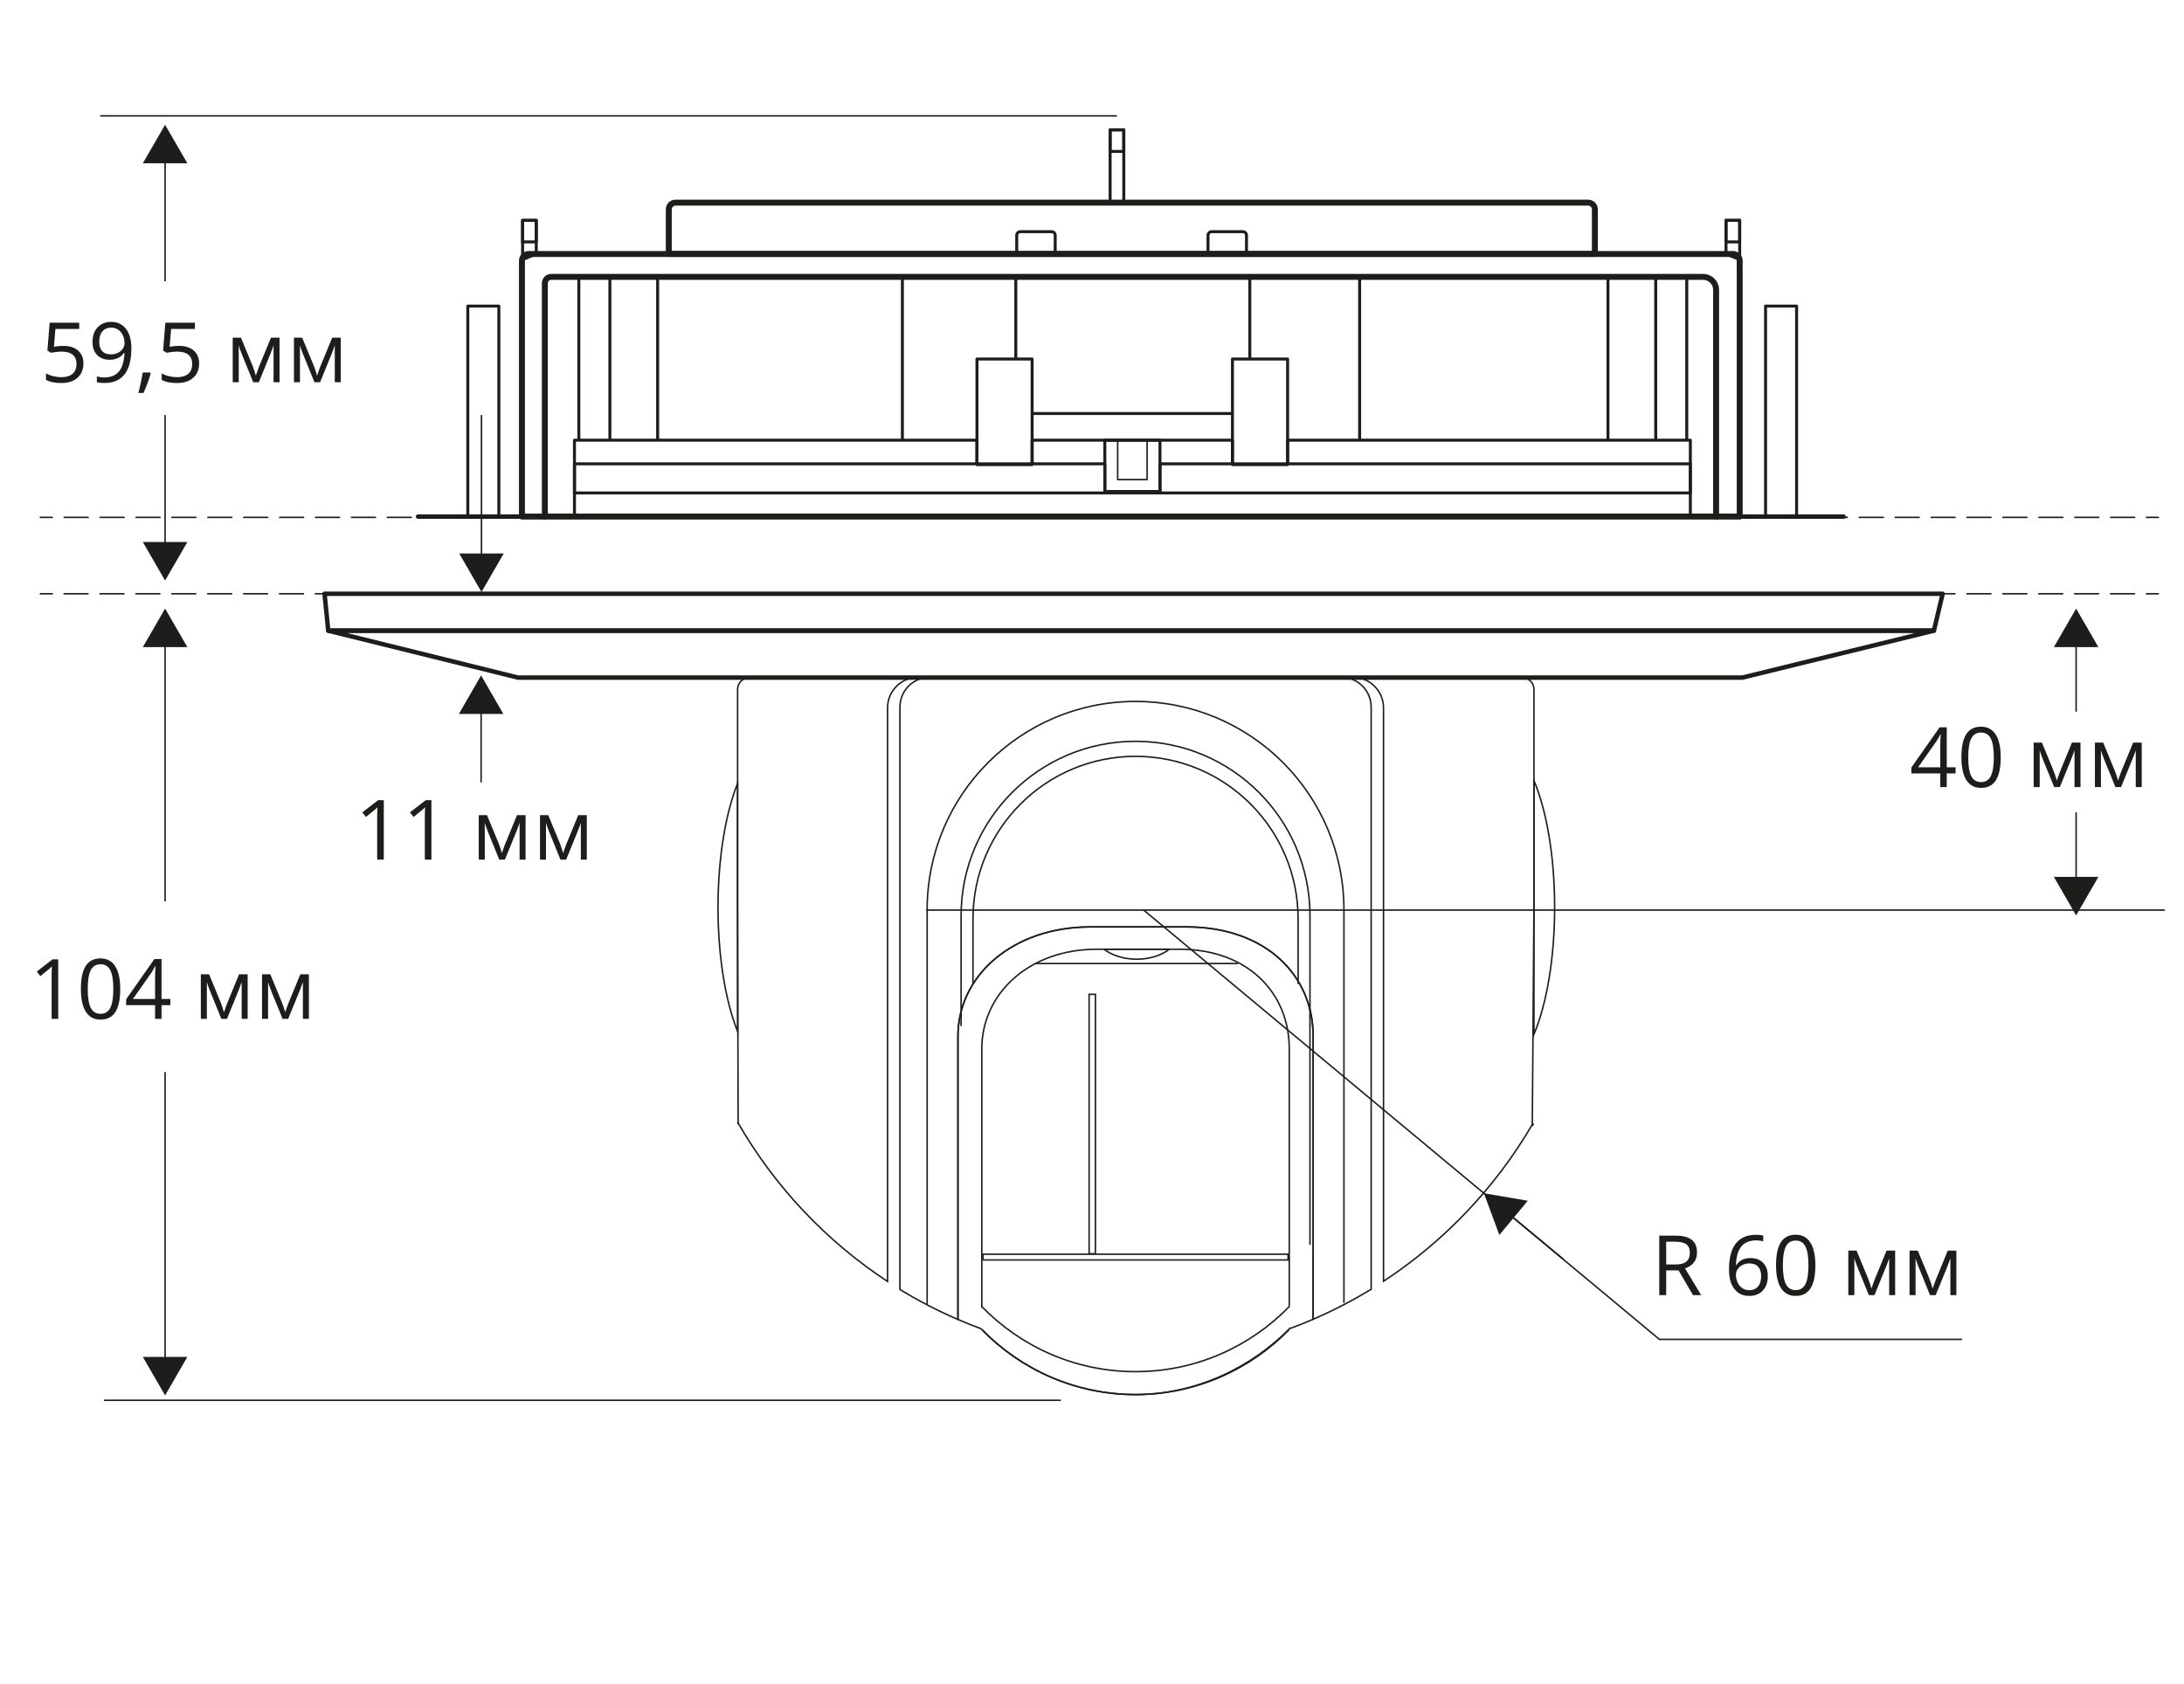 <?xml version="1.0" encoding="utf-8"?>
<!-- Generator: Adobe Illustrator 23.0.1, SVG Export Plug-In . SVG Version: 6.00 Build 0)  -->
<svg version="1.1" id="Слой_1" xmlns="http://www.w3.org/2000/svg" xmlns:xlink="http://www.w3.org/1999/xlink" x="0px" y="0px"
	 width="366.994px" height="283.027px" viewBox="0 0 366.994 283.027"
	 style="enable-background:new 0 0 366.994 283.027;" xml:space="preserve">
<style type="text/css">
	.st0{fill:none;stroke:#1D1D1B;stroke-width:0.75;stroke-linecap:round;stroke-linejoin:round;stroke-miterlimit:10;}
	.st1{fill:none;stroke:#1D1D1B;stroke-width:0.25;stroke-miterlimit:10;}
	.st2{fill:#1D1D1B;}
	.st3{enable-background:new    ;}
	.st4{fill:none;stroke:#1D1D1B;stroke-width:0.25;stroke-linecap:round;stroke-linejoin:round;}
	
		.st5{fill:none;stroke:#1D1D1B;stroke-width:0.25;stroke-linecap:round;stroke-linejoin:round;stroke-dasharray:4.022,2.011;}
	.st6{fill:none;stroke:#1D1D1B;stroke-linecap:round;stroke-linejoin:round;stroke-miterlimit:10;}
	.st7{fill:none;stroke:#1D1D1B;stroke-width:0.5;stroke-linecap:round;stroke-linejoin:round;stroke-miterlimit:10;}
	.st8{fill:none;stroke:#1D1D1B;stroke-width:0.25;stroke-linecap:round;stroke-linejoin:round;stroke-miterlimit:10;}
</style>
<g>
	<polygon class="st0" points="292.789,113.879 87.036,113.879 55.156,105.995 324.967,105.995 	"/>
	<path class="st1" d="M120.654,152.508c0,8.349,1.279,15.814,3.289,20.854v-41.707
		C121.932,136.694,120.654,144.158,120.654,152.508z"/>
	<path class="st1" d="M261.238,152.508c0-8.609-1.356-16.286-3.476-21.324v42.648
		C259.882,168.794,261.238,161.116,261.238,152.508z"/>
	<path class="st1" d="M156.258,113.799h-1.946c-0.273,0-0.534,0.039-0.796,0.08h1.946
		C155.724,113.838,155.986,113.799,156.258,113.799z"/>
	<path class="st1" d="M228.108,113.879c-0.261-0.041-0.523-0.08-0.795-0.08h-1.946
		c0.272,0,0.534,0.039,0.795,0.08H228.108z"/>
	<path class="st1" d="M226.162,113.879c-0.261-0.042-0.523-0.08-0.795-0.08H156.258
		c-0.272,0-0.534,0.039-0.795,0.08H226.162z"/>
	<path class="st1" d="M257.762,115.864c0-1.096-0.888-1.984-1.984-1.984h-27.67
		c2.474,0.385,4.373,2.506,4.373,5.088v96.374
		c10.23-6.721,18.833-15.768,25.004-26.353l0.277-36.481V115.864z"/>
	<path class="st1" d="M257.485,188.988C257.485,189.499,257.801,188.637,257.485,188.988
		L257.485,188.988z"/>
	<path class="st1" d="M124.032,188.739C123.875,188.455,124.032,189.087,124.032,188.739
		L124.032,188.739z"/>
	<path class="st1" d="M153.517,113.879h-27.59c-1.096,0-1.984,0.888-1.984,1.984v36.644
		l0.089,36.231c6.176,10.728,14.815,19.869,25.112,26.636v-96.408
		C149.145,116.385,151.043,114.264,153.517,113.879z"/>
	<path class="st1" d="M230.405,118.837c0-2.51-1.841-4.574-4.243-4.958h-70.698
		c-2.402,0.383-4.243,2.448-4.243,4.958v97.88
		c3.112,1.906,6.371,3.587,9.748,5.04v-47.602c0-10.148,9.146-18.374,22.303-18.374
		h16.046c13.478,0,21.34,8.226,21.34,18.374v47.567
		c3.376-1.455,6.635-3.139,9.748-5.046V118.837z"/>
	<path class="st1" d="M216.848,223.254c1.287-0.475,2.555-0.99,3.809-1.531v-47.567
		c0-10.148-7.862-18.374-21.34-18.374h-16.046c-13.157,0-22.303,8.226-22.303,18.374
		v47.602c1.268,0.546,2.55,1.065,3.851,1.543
		c0.051,0.053,0.109,0.098,0.16,0.151"/>
	<path class="st1" d="M164.979,219.759v-43.497c0-9.237,7.917-16.726,19.305-16.726h13.889
		c11.666,0,18.472,7.488,18.472,16.726v43.332"/>
	<path class="st1" d="M216.646,223.445L216.646,223.445
		c-6.559,6.729-15.694,10.936-25.833,10.936c-10.138,0-19.274-4.202-25.833-10.93l0,0
		"/>
	<path class="st1" d="M191.013,161.213c2.335,0,4.359-0.765,5.482-1.677H185.531
		C186.654,160.449,188.678,161.213,191.013,161.213z"/>
	<path class="st1" d="M164.979,223.451c6.559,6.727,15.695,10.93,25.833,10.93
		c10.139,0,19.495-4.522,26.054-11.252"/>
	<path class="st1" d="M216.646,219.594c-6.559,6.729-15.694,10.936-25.833,10.936
		c-10.138,0-19.274-4.202-25.833-10.93"/>
	<g>
		<rect x="165.18" y="210.794" class="st1" width="51.265" height="0.963"/>
		<rect x="183.009" y="167.11" class="st1" width="1.065" height="43.605"/>
	</g>
	<line class="st1" x1="174.085" y1="161.935" x2="208.021" y2="161.935"/>
	<path class="st1" d="M225.832,218.977v-66.067c0-19.341-15.679-35.019-35.019-35.019h-0
		c-19.341,0-35.019,15.679-35.019,35.019v66.388"/>
	<path class="st1" d="M218.13,165.385v-10.951c0-15.087-12.23-27.317-27.317-27.317h-0
		c-15.087,0-27.317,12.23-27.317,27.317v10.951"/>
	<path class="st1" d="M220.125,209.202V153.901c0-16.189-13.123-29.312-29.312-29.312h-0
		c-16.189,0-29.312,13.123-29.312,29.312v18.544"/>
	<line class="st1" x1="16.831" y1="19.471" x2="187.69" y2="19.471"/>
	<line class="st1" x1="17.473" y1="235.343" x2="178.273" y2="235.343"/>
	<line class="st1" x1="155.636" y1="152.957" x2="363.779" y2="152.957"/>
	<polyline class="st1" points="192.183,152.957 278.849,225.112 329.696,225.112 	"/>
	<g>
		<g>
			<line class="st1" x1="27.742" y1="151.5" x2="27.742" y2="107.664"/>
			<g>
				<polygon class="st2" points="31.481,108.758 27.742,102.282 24.002,108.758 				"/>
			</g>
		</g>
	</g>
	<g>
		<g>
			<line class="st1" x1="348.867" y1="119.616" x2="348.867" y2="107.664"/>
			<g>
				<polygon class="st2" points="352.607,108.758 348.867,102.282 345.128,108.758 				"/>
			</g>
		</g>
	</g>
	<g>
		<g>
			<line class="st1" x1="348.867" y1="136.52" x2="348.867" y2="148.472"/>
			<g>
				<polygon class="st2" points="345.128,147.378 348.867,153.854 352.607,147.378 				"/>
			</g>
		</g>
	</g>
	<g>
		<g>
			<line class="st1" x1="262.689" y1="211.62" x2="253.493" y2="203.985"/>
			<g>
				<polygon class="st2" points="256.724,201.807 249.352,200.548 251.946,207.561 				"/>
			</g>
		</g>
	</g>
	<g>
		<g>
			<line class="st1" x1="80.844" y1="131.491" x2="80.844" y2="118.898"/>
			<g>
				<polygon class="st2" points="84.584,119.992 80.844,113.516 77.105,119.992 				"/>
			</g>
		</g>
	</g>
	<g>
		<g>
			<line class="st1" x1="27.742" y1="47.285" x2="27.742" y2="26.347"/>
			<g>
				<polygon class="st2" points="31.481,27.441 27.742,20.965 24.002,27.441 				"/>
			</g>
		</g>
	</g>
	<g>
		<g>
			<line class="st1" x1="27.742" y1="180.174" x2="27.742" y2="229.145"/>
			<g>
				<polygon class="st2" points="24.002,228.051 27.742,234.527 31.481,228.051 				"/>
			</g>
		</g>
	</g>
	<g>
		<g>
			<line class="st1" x1="27.742" y1="69.754" x2="27.742" y2="92.191"/>
			<g>
				<polygon class="st2" points="24.002,91.097 27.742,97.573 31.481,91.097 				"/>
			</g>
		</g>
	</g>
	<g>
		<g>
			<line class="st1" x1="80.908" y1="69.754" x2="80.908" y2="94.117"/>
			<g>
				<polygon class="st2" points="77.168,93.023 80.908,99.499 84.647,93.023 				"/>
			</g>
		</g>
	</g>
	<g class="st3">
		<path class="st2" d="M9.78,171.23H8.673v-7.123c0-0.593,0.018-1.153,0.055-1.682
			c-0.096,0.096-0.203,0.196-0.321,0.301s-0.661,0.549-1.627,1.333l-0.602-0.779
			l2.646-2.044h0.957V171.23z"/>
		<path class="st2" d="M20.205,166.219c0,1.728-0.272,3.017-0.817,3.869
			s-1.377,1.278-2.499,1.278c-1.076,0-1.894-0.437-2.454-1.309
			c-0.561-0.873-0.841-2.152-0.841-3.839c0-1.741,0.271-3.033,0.813-3.876
			s1.37-1.265,2.481-1.265c1.084,0,1.908,0.439,2.471,1.319
			S20.205,164.551,20.205,166.219z M14.743,166.219c0,1.454,0.171,2.513,0.513,3.175
			c0.342,0.664,0.886,0.995,1.634,0.995c0.756,0,1.305-0.336,1.644-1.009
			c0.339-0.672,0.509-1.726,0.509-3.161s-0.17-2.487-0.509-3.155
			c-0.339-0.667-0.888-1.001-1.644-1.001c-0.748,0-1.292,0.329-1.634,0.987
			C14.914,163.709,14.743,164.765,14.743,166.219z"/>
		<path class="st2" d="M28.627,168.933h-1.483v2.297h-1.087v-2.297h-4.86v-0.991
			l4.744-6.761h1.203v6.72h1.483V168.933z M26.057,167.901v-3.322
			c0-0.651,0.023-1.388,0.068-2.208h-0.055c-0.219,0.438-0.424,0.8-0.615,1.087
			l-3.124,4.443H26.057z"/>
		<path class="st2" d="M37.637,170.136l0.212-0.636l0.294-0.807l2.03-4.942h1.442v7.479
			h-1.005v-6.187l-0.137,0.396l-0.396,1.046l-1.935,4.744h-0.95l-1.935-4.758
			c-0.242-0.61-0.408-1.087-0.499-1.429v6.187h-1.012v-7.479h1.388l1.962,4.751
			C37.292,169.003,37.473,169.548,37.637,170.136z"/>
		<path class="st2" d="M47.925,170.136l0.212-0.636l0.294-0.807l2.03-4.942h1.442v7.479
			h-1.005v-6.187l-0.137,0.396l-0.396,1.046l-1.935,4.744h-0.95l-1.935-4.758
			c-0.242-0.61-0.408-1.087-0.499-1.429v6.187h-1.012v-7.479h1.388l1.962,4.751
			C47.581,169.003,47.761,169.548,47.925,170.136z"/>
	</g>
	<g class="st3">
		<path class="st2" d="M64.488,144.481h-1.107v-7.123c0-0.593,0.018-1.153,0.055-1.682
			c-0.096,0.096-0.203,0.196-0.321,0.301s-0.661,0.549-1.627,1.333l-0.602-0.779
			l2.646-2.044h0.957V144.481z"/>
		<path class="st2" d="M72.493,144.481h-1.107v-7.123c0-0.593,0.018-1.153,0.055-1.682
			c-0.096,0.096-0.203,0.196-0.321,0.301s-0.661,0.549-1.627,1.333l-0.602-0.779
			l2.646-2.044h0.957V144.481z"/>
		<path class="st2" d="M84.339,143.387l0.212-0.636l0.294-0.807l2.03-4.942h1.442v7.479
			h-1.005v-6.187l-0.137,0.396l-0.396,1.046l-1.935,4.744h-0.95l-1.935-4.758
			c-0.242-0.61-0.408-1.087-0.499-1.429v6.187H80.45v-7.479h1.388l1.962,4.751
			C83.995,142.254,84.175,142.799,84.339,143.387z"/>
		<path class="st2" d="M94.627,143.387l0.212-0.636l0.294-0.807l2.03-4.942h1.442v7.479
			h-1.005v-6.187l-0.137,0.396l-0.396,1.046l-1.935,4.744h-0.95l-1.935-4.758
			c-0.242-0.61-0.408-1.087-0.499-1.429v6.187H90.738v-7.479h1.388l1.962,4.751
			C94.283,142.254,94.463,142.799,94.627,143.387z"/>
	</g>
	<g class="st3">
		<path class="st2" d="M328.609,129.987h-1.482v2.297h-1.088v-2.297h-4.859v-0.991l4.744-6.761
			h1.203v6.72h1.482V129.987z M326.039,128.955v-3.322
			c0-0.651,0.023-1.388,0.068-2.208h-0.055c-0.219,0.438-0.424,0.8-0.615,1.087
			l-3.123,4.443H326.039z"/>
		<path class="st2" d="M336.197,127.274c0,1.728-0.271,3.017-0.816,3.869
			s-1.377,1.278-2.498,1.278c-1.076,0-1.895-0.437-2.455-1.309
			c-0.561-0.873-0.84-2.152-0.84-3.839c0-1.741,0.271-3.033,0.812-3.876
			c0.543-0.843,1.37-1.265,2.482-1.265c1.084,0,1.908,0.439,2.471,1.319
			S336.197,125.606,336.197,127.274z M330.736,127.274
			c0,1.454,0.17,2.513,0.512,3.175c0.342,0.664,0.887,0.995,1.635,0.995
			c0.756,0,1.305-0.336,1.644-1.009c0.339-0.672,0.509-1.726,0.509-3.161
			c0-1.436-0.17-2.487-0.509-3.155c-0.339-0.667-0.888-1.001-1.644-1.001
			c-0.748,0-1.293,0.329-1.635,0.987C330.906,124.764,330.736,125.819,330.736,127.274z"
			/>
		<path class="st2" d="M345.625,131.191l0.211-0.636l0.295-0.807l2.029-4.942h1.443v7.479
			h-1.006v-6.187l-0.137,0.396l-0.396,1.046l-1.934,4.744h-0.951l-1.934-4.758
			c-0.242-0.61-0.408-1.087-0.5-1.429v6.187h-1.012v-7.479h1.389l1.961,4.751
			C345.28,130.058,345.461,130.603,345.625,131.191z"/>
		<path class="st2" d="M355.912,131.191l0.213-0.636l0.293-0.807l2.031-4.942h1.441v7.479
			h-1.004v-6.187L358.75,126.494l-0.396,1.046l-1.936,4.744H355.469l-1.936-4.758
			c-0.241-0.61-0.407-1.087-0.498-1.429v6.187h-1.012v-7.479h1.387l1.963,4.751
			C355.568,130.058,355.748,130.603,355.912,131.191z"/>
	</g>
	<g class="st3">
		<path class="st2" d="M279.982,213.511v4.156h-1.162v-9.994H281.562
			c1.226,0,2.131,0.234,2.717,0.704s0.879,1.176,0.879,2.119
			c0,1.321-0.67,2.215-2.01,2.68l2.713,4.491h-1.373l-2.42-4.156H279.982z
			 M279.982,212.513h1.594c0.82,0,1.422-0.163,1.805-0.488
			c0.383-0.326,0.574-0.815,0.574-1.467c0-0.661-0.195-1.137-0.585-1.429
			s-1.015-0.438-1.876-0.438h-1.512V212.513z"/>
		<path class="st2" d="M290.537,213.395c0-1.964,0.383-3.433,1.146-4.405
			c0.763-0.974,1.893-1.46,3.388-1.46c0.515,0,0.92,0.043,1.217,0.13v0.978
			c-0.352-0.114-0.752-0.171-1.203-0.171c-1.071,0-1.89,0.334-2.455,1.002
			c-0.564,0.667-0.875,1.717-0.93,3.147h0.082
			c0.502-0.784,1.295-1.176,2.379-1.176c0.898,0,1.605,0.271,2.123,0.813
			s0.775,1.278,0.775,2.208c0,1.039-0.283,1.856-0.851,2.45
			c-0.567,0.596-1.334,0.893-2.3,0.893c-1.035,0-1.855-0.389-2.461-1.166
			C290.841,215.861,290.537,214.78,290.537,213.395z M293.895,216.84
			c0.646,0,1.148-0.204,1.507-0.612c0.358-0.407,0.536-0.996,0.536-1.767
			c0-0.661-0.166-1.181-0.498-1.559c-0.333-0.378-0.83-0.567-1.49-0.567
			c-0.41,0-0.787,0.084-1.129,0.253s-0.613,0.401-0.816,0.697
			s-0.305,0.604-0.305,0.923c0,0.47,0.092,0.907,0.273,1.312
			c0.183,0.405,0.441,0.727,0.776,0.964S293.466,216.84,293.895,216.84z"/>
		<path class="st2" d="M305.051,212.656c0,1.728-0.273,3.017-0.817,3.869
			s-1.378,1.278-2.499,1.278c-1.075,0-1.893-0.437-2.453-1.309
			c-0.561-0.873-0.842-2.152-0.842-3.839c0-1.741,0.271-3.033,0.814-3.876
			c0.542-0.843,1.369-1.265,2.48-1.265c1.085,0,1.908,0.439,2.472,1.319
			S305.051,210.988,305.051,212.656z M299.588,212.656c0,1.454,0.172,2.513,0.514,3.175
			c0.342,0.664,0.886,0.995,1.633,0.995c0.757,0,1.305-0.336,1.645-1.009
			c0.34-0.672,0.51-1.726,0.51-3.161s-0.17-2.487-0.51-3.155
			c-0.34-0.667-0.888-1.001-1.645-1.001c-0.747,0-1.291,0.329-1.633,0.987
			C299.76,210.147,299.588,211.202,299.588,212.656z"/>
		<path class="st2" d="M314.477,216.573l0.213-0.636l0.293-0.807l2.031-4.942h1.441v7.479
			h-1.004v-6.187l-0.137,0.396l-0.396,1.046l-1.936,4.744h-0.949l-1.936-4.758
			c-0.241-0.61-0.407-1.087-0.498-1.429v6.187h-1.012v-7.479h1.387l1.963,4.751
			C314.133,215.441,314.312,215.985,314.477,216.573z"/>
		<path class="st2" d="M324.766,216.573l0.211-0.636l0.295-0.807l2.029-4.942h1.443v7.479
			h-1.006v-6.187l-0.137,0.396l-0.396,1.046l-1.934,4.744h-0.951l-1.934-4.758
			c-0.242-0.61-0.408-1.087-0.5-1.429v6.187H320.875v-7.479h1.389l1.961,4.751
			C324.421,215.441,324.602,215.985,324.766,216.573z"/>
	</g>
	<g class="st3">
		<path class="st2" d="M10.626,58.129c1.053,0,1.881,0.261,2.485,0.782
			c0.604,0.522,0.906,1.236,0.906,2.144c0,1.034-0.329,1.846-0.988,2.434
			s-1.566,0.882-2.724,0.882c-1.125,0-1.985-0.18-2.577-0.54v-1.094
			c0.319,0.205,0.715,0.366,1.189,0.481c0.474,0.117,0.941,0.175,1.401,0.175
			c0.802,0,1.425-0.189,1.87-0.567s0.667-0.925,0.667-1.641
			c0-1.395-0.854-2.092-2.563-2.092c-0.433,0-1.012,0.066-1.736,0.198
			l-0.588-0.376l0.376-4.676H13.312v1.046H9.313l-0.253,3.001
			C9.584,58.182,10.106,58.129,10.626,58.129z"/>
		<path class="st2" d="M22.076,58.505c0,3.91-1.513,5.865-4.539,5.865
			c-0.529,0-0.948-0.046-1.258-0.137v-0.978c0.365,0.118,0.779,0.178,1.244,0.178
			c1.094,0,1.92-0.339,2.478-1.015c0.558-0.678,0.862-1.715,0.913-3.114h-0.082
			c-0.25,0.378-0.583,0.667-0.998,0.864c-0.415,0.199-0.882,0.298-1.401,0.298
			c-0.884,0-1.586-0.265-2.105-0.793s-0.779-1.267-0.779-2.215
			c0-1.039,0.291-1.859,0.872-2.461s1.346-0.902,2.293-0.902
			c0.679,0,1.272,0.175,1.781,0.522c0.508,0.35,0.899,0.857,1.172,1.525
			C21.939,56.811,22.076,57.598,22.076,58.505z M18.713,55.067
			c-0.652,0-1.155,0.21-1.511,0.629s-0.533,1.003-0.533,1.75
			c0,0.656,0.164,1.173,0.492,1.548c0.328,0.377,0.827,0.564,1.497,0.564
			c0.415,0,0.796-0.084,1.145-0.253s0.623-0.398,0.824-0.69
			s0.301-0.597,0.301-0.916c0-0.479-0.093-0.921-0.28-1.326
			s-0.448-0.725-0.783-0.957S19.146,55.067,18.713,55.067z"/>
		<path class="st2" d="M25.221,62.607l0.103,0.157c-0.119,0.456-0.29,0.985-0.513,1.589
			c-0.223,0.604-0.456,1.166-0.697,1.686h-0.854
			c0.123-0.474,0.259-1.06,0.407-1.757s0.252-1.256,0.311-1.675H25.221z"/>
		<path class="st2" d="M30.067,58.129c1.053,0,1.881,0.261,2.485,0.782
			c0.604,0.522,0.906,1.236,0.906,2.144c0,1.034-0.329,1.846-0.988,2.434
			s-1.566,0.882-2.724,0.882c-1.125,0-1.985-0.18-2.577-0.54v-1.094
			c0.319,0.205,0.715,0.366,1.189,0.481c0.474,0.117,0.941,0.175,1.401,0.175
			c0.802,0,1.425-0.189,1.87-0.567s0.667-0.925,0.667-1.641
			c0-1.395-0.854-2.092-2.563-2.092c-0.433,0-1.012,0.066-1.736,0.198
			l-0.588-0.376l0.376-4.676h4.97v1.046h-3.999l-0.253,3.001
			C29.026,58.182,29.548,58.129,30.067,58.129z"/>
		<path class="st2" d="M42.994,63.14l0.212-0.636L43.5,61.697l2.03-4.942h1.442v7.479
			h-1.005v-6.187l-0.137,0.396l-0.396,1.046L43.5,64.234h-0.95l-1.935-4.758
			c-0.242-0.61-0.408-1.087-0.499-1.429v6.187h-1.012v-7.479h1.388l1.962,4.751
			C42.65,62.007,42.83,62.552,42.994,63.14z"/>
		<path class="st2" d="M53.282,63.14l0.212-0.636l0.294-0.807l2.03-4.942h1.442v7.479
			h-1.005v-6.187l-0.137,0.396l-0.396,1.046l-1.935,4.744h-0.95l-1.935-4.758
			c-0.242-0.61-0.408-1.087-0.499-1.429v6.187h-1.012v-7.479h1.388l1.962,4.751
			C52.938,62.007,53.118,62.552,53.282,63.14z"/>
	</g>
	<polygon class="st0" points="324.967,105.995 55.156,105.995 54.536,99.794 326.438,99.794 	"/>
	<g>
		<g>
			<line class="st4" x1="6.783" y1="86.954" x2="8.783" y2="86.954"/>
			<line class="st5" x1="10.794" y1="86.954" x2="359.68" y2="86.954"/>
			<line class="st4" x1="360.685" y1="86.954" x2="362.685" y2="86.954"/>
		</g>
	</g>
	<g>
		<g>
			<line class="st4" x1="362.685" y1="99.794" x2="360.685" y2="99.794"/>
			<line class="st5" x1="358.674" y1="99.794" x2="9.789" y2="99.794"/>
			<line class="st4" x1="8.783" y1="99.794" x2="6.783" y2="99.794"/>
		</g>
	</g>
	<path class="st6" d="M291.206,42.685H88.832c-0.622,0-1.127,0.505-1.127,1.127v43.008
		h204.628V43.812C292.333,43.19,291.829,42.685,291.206,42.685z"/>
	<path class="st6" d="M288.369,86.821V48.706c0-1.199-0.972-2.17-2.17-2.17H92.622
		c-0.589,0-1.067,0.478-1.067,1.067v39.218"/>
	<line class="st0" x1="70.251" y1="86.821" x2="309.787" y2="86.821"/>
	<rect x="296.68" y="51.445" class="st7" width="5.216" height="35.308"/>
	<rect x="78.61" y="51.445" class="st7" width="5.216" height="35.308"/>
	<g>
		<path class="st6" d="M266.873,34.059H113.508c-0.622,0-1.127,0.505-1.127,1.127v7.494
			h155.619v-7.494C268,34.563,267.495,34.059,266.873,34.059z"/>
		<g>
			<rect x="186.542" y="21.821" class="st7" width="2.296" height="12.339"/>
			<rect x="186.542" y="21.821" class="st7" width="2.296" height="3.629"/>
		</g>
	</g>
	<g>
		<polygon class="st7" points="292.333,43.621 290.037,42.685 290.037,37.033 292.333,37.033 		"/>
		<rect x="290.037" y="37.033" class="st7" width="2.296" height="3.629"/>
	</g>
	<g>
		<polygon class="st7" points="87.816,43.621 90.112,42.685 90.112,37.033 87.816,37.033 		"/>
		<rect x="87.816" y="37.033" class="st7" width="2.296" height="3.629"/>
	</g>
	<path class="st7" d="M209.458,42.574h-6.466V39.55c0-0.337,0.273-0.61,0.61-0.61h5.246
		c0.337,0,0.61,0.273,0.61,0.61V42.574z"/>
	<path class="st7" d="M177.313,42.574h-6.466V39.55c0-0.337,0.273-0.61,0.61-0.61h5.246
		c0.337,0,0.61,0.273,0.61,0.61V42.574z"/>
	<polygon class="st7" points="194.92,77.953 194.92,82.619 185.652,82.619 185.652,77.953 
		96.532,77.953 96.532,82.849 284.041,82.849 284.041,77.953 	"/>
	<rect x="185.652" y="73.981" class="st7" width="9.268" height="8.638"/>
	<rect x="187.814" y="73.989" class="st8" width="4.944" height="6.615"/>
	<rect x="207.099" y="60.339" class="st7" width="9.268" height="17.712"/>
	<polygon class="st7" points="216.367,73.981 216.367,78.051 207.098,78.051 207.098,73.981 
		173.435,73.981 173.435,78.051 164.167,78.051 164.167,73.981 96.532,73.981 
		96.532,86.821 284.041,86.821 284.041,73.981 	"/>
	<rect x="164.167" y="60.339" class="st7" width="9.268" height="17.712"/>
	<line class="st7" x1="151.634" y1="46.43" x2="151.634" y2="73.714"/>
	<line class="st7" x1="228.47" y1="46.43" x2="228.47" y2="73.714"/>
	<line class="st7" x1="283.439" y1="46.43" x2="283.439" y2="73.714"/>
	<line class="st7" x1="270.199" y1="46.43" x2="270.199" y2="73.714"/>
	<line class="st7" x1="278.223" y1="46.43" x2="278.223" y2="73.714"/>
	<line class="st7" x1="97.267" y1="46.43" x2="97.267" y2="73.714"/>
	<line class="st7" x1="110.508" y1="46.43" x2="110.508" y2="73.714"/>
	<line class="st7" x1="102.483" y1="46.43" x2="102.483" y2="73.714"/>
	<line class="st7" x1="173.502" y1="69.501" x2="207.004" y2="69.501"/>
	<line class="st7" x1="210.014" y1="46.43" x2="210.014" y2="60.272"/>
	<line class="st7" x1="170.693" y1="46.43" x2="170.693" y2="60.272"/>
</g>
</svg>
